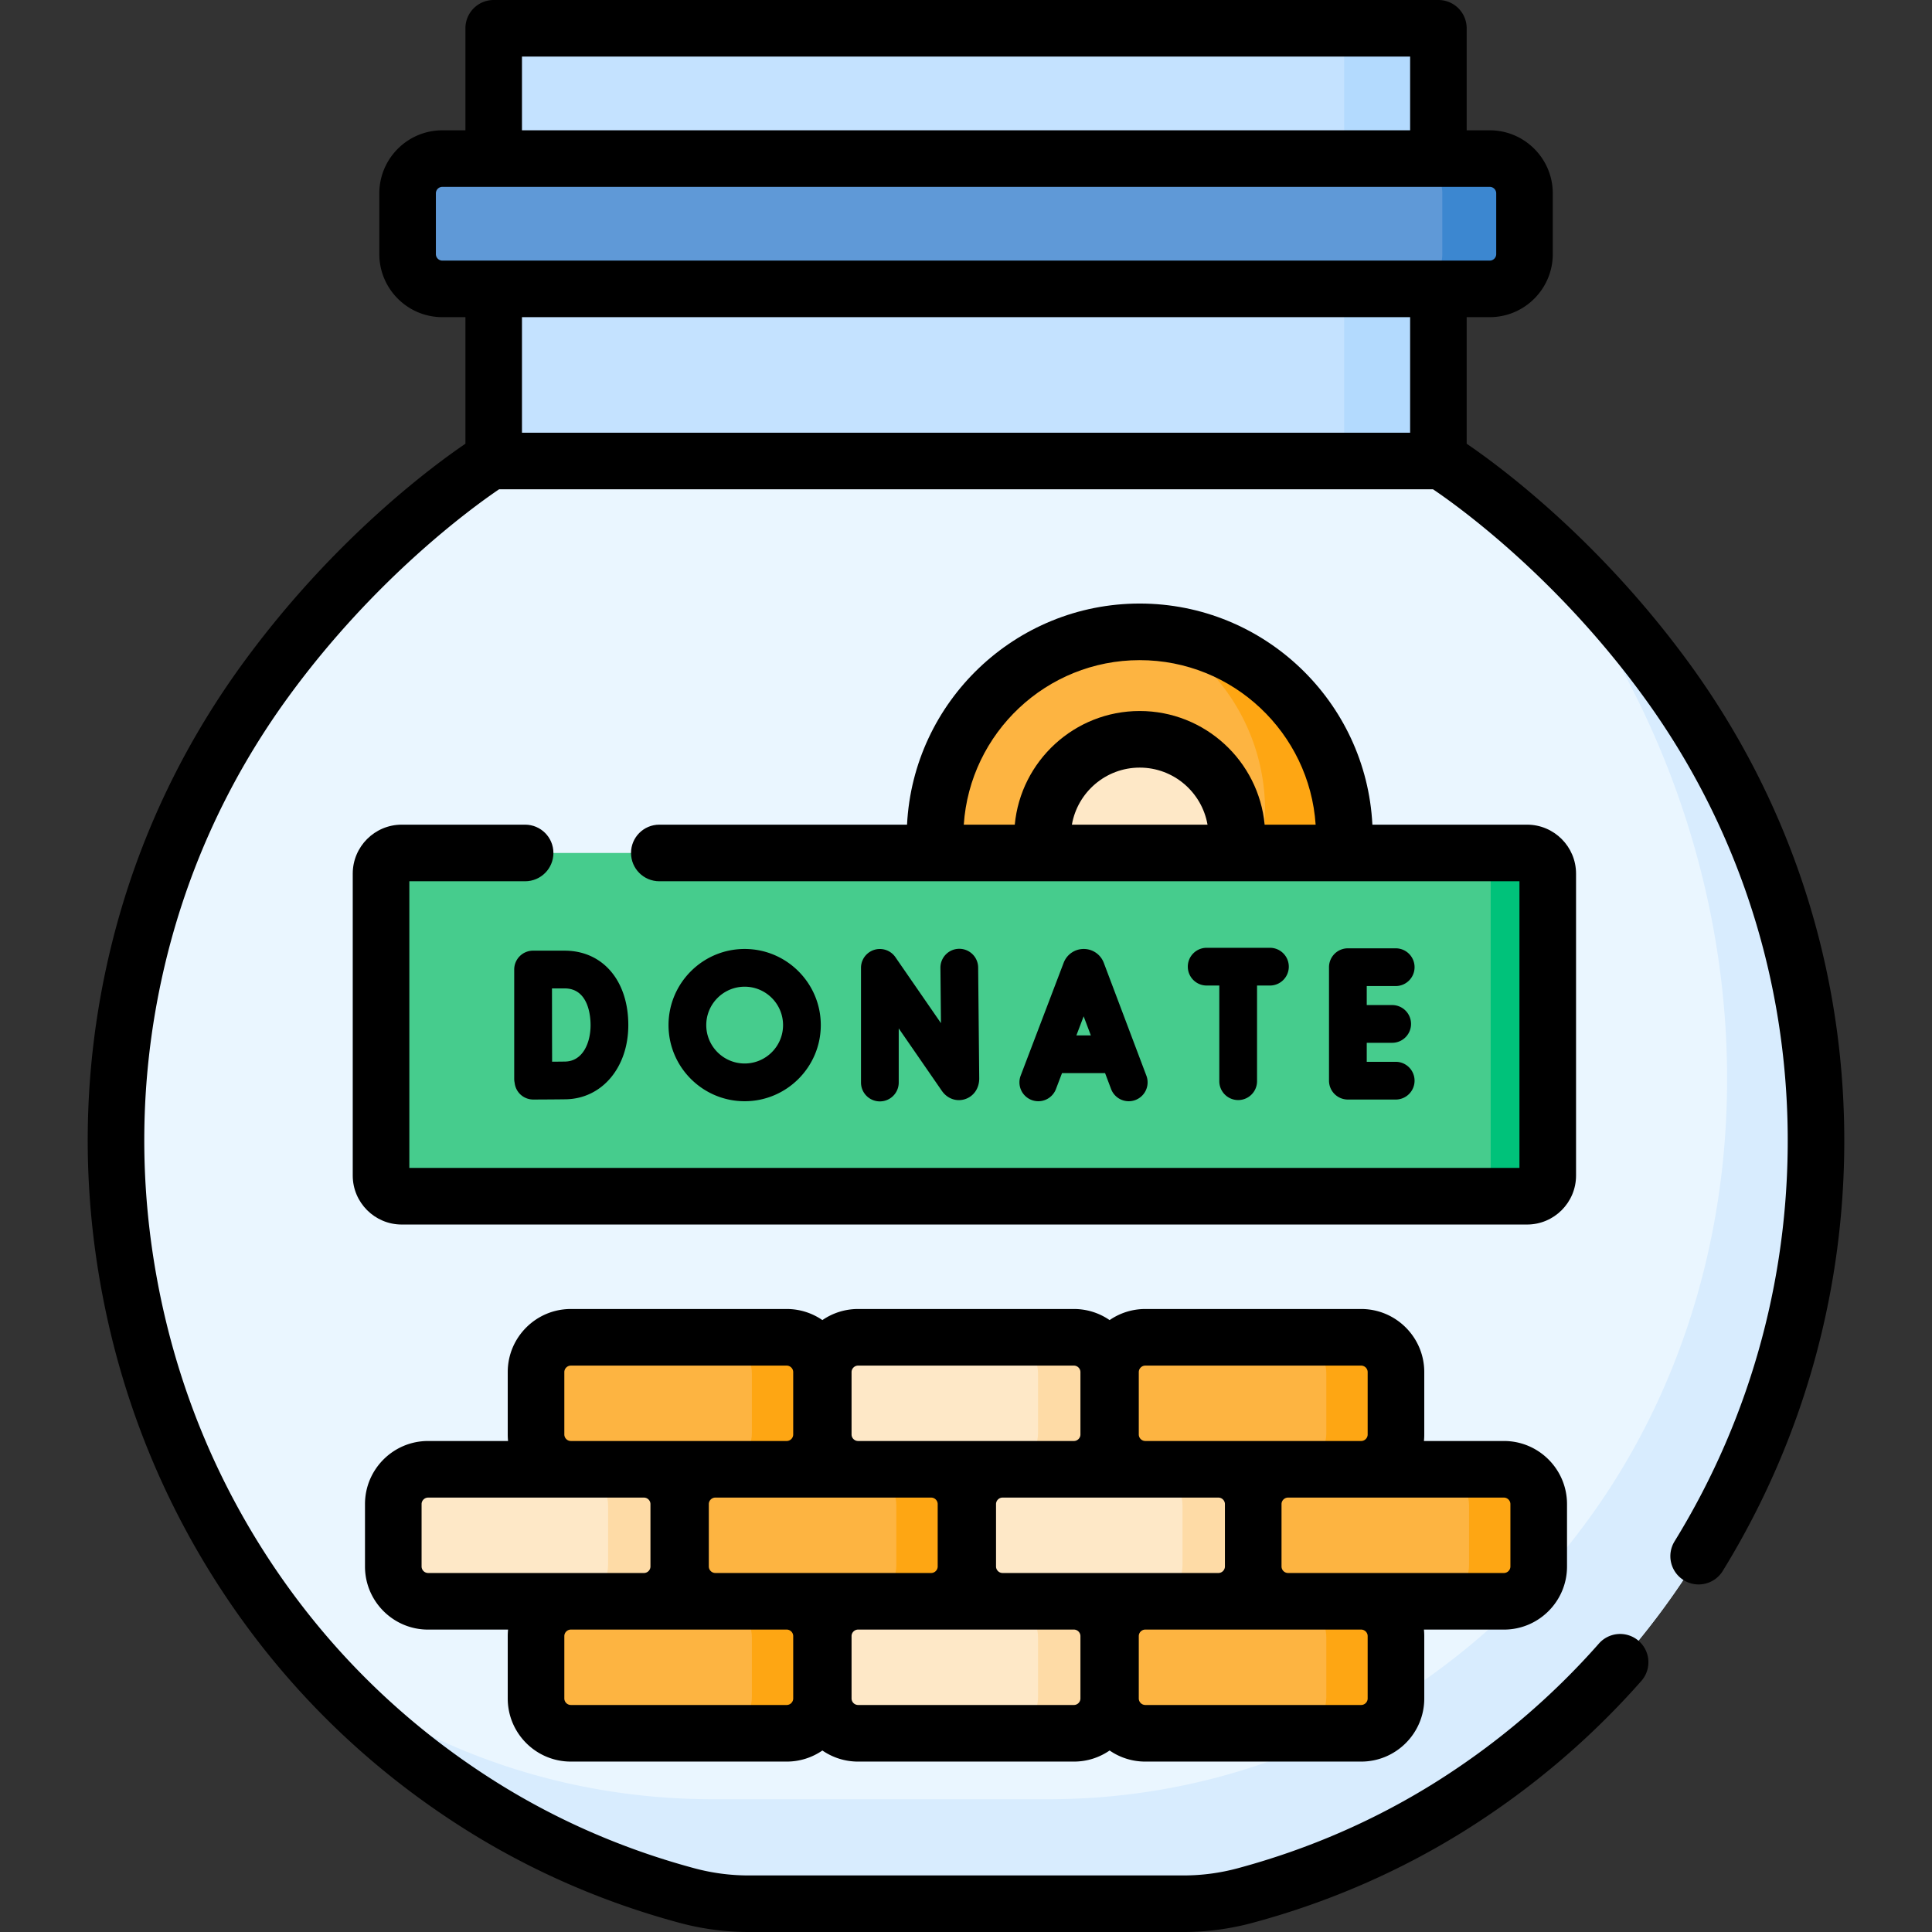 <svg aria-hidden="true" xmlns="http://www.w3.org/2000/svg" height="512" width="512"><rect width="100%" height="100%" fill="#333333" stroke="none"/><path d="M130.834 7.493h250.357v114.682H130.834z" fill="#c4e2ff"/><path d="M356.207 7.493h24.984v114.682h-24.984z" fill="#b3dafe"/><path d="M394.785 76.557H117.239a9.222 9.222 0 0 1-9.222-9.222V51.247a9.222 9.222 0 0 1 9.222-9.222h277.545a9.222 9.222 0 0 1 9.222 9.222v16.089a9.221 9.221 0 0 1-9.221 9.221z" fill="#5f99d7"/><path d="M404.008 51.241v16.105c0 5.085-4.126 9.212-9.212 9.212h-21.78a9.208 9.208 0 0 0 9.212-9.212V51.241a9.202 9.202 0 0 0-9.212-9.212h21.78a9.208 9.208 0 0 1 9.212 9.212z" fill="#3c87d0"/><path d="M441.475 180.013c-27.969-38.288-59.468-57.839-59.468-57.839H130.016s-31.499 19.551-59.468 57.839C.057 276.51 25.934 414.253 126.883 478.205c15.849 10.041 34.136 18.473 55.177 24.137a62.786 62.786 0 0 0 16.316 2.164h115.272c5.509 0 10.997-.732 16.317-2.164 21.04-5.664 39.327-14.096 55.176-24.137 100.949-63.951 126.825-201.694 56.334-298.192z" fill="#eaf6ff"/><path d="M385.145 478.204c-15.856 10.046-34.141 18.477-55.179 24.141a62.804 62.804 0 0 1-16.319 2.165h-115.27a62.797 62.797 0 0 1-16.318-2.165c-21.039-5.664-39.323-14.095-55.179-24.141-16.795-10.64-31.521-23.329-44.05-37.526a205.976 205.976 0 0 0 16.746 11.406c26.844 16.403 57.846 24.731 89.305 24.731h88.904c31.459 0 62.46-8.328 89.305-24.731.921-.563 1.834-1.131 2.739-1.705 101.448-64.262 113.987-202.686 43.151-299.659a255.117 255.117 0 0 0-9.122-11.729c10.99 9.611 24.678 23.309 37.616 41.023 70.496 96.493 44.62 234.238-56.329 298.19z" fill="#d8ecfe"/><path d="M488.672 296.287c-1.187-43.736-15.416-85.471-41.145-120.693-24.048-32.919-50.393-52.258-58.842-57.997V84.05h6.109c9.212 0 16.707-7.494 16.707-16.707V51.238c0-9.212-7.494-16.707-16.707-16.707h-6.109V7.493A7.492 7.492 0 0 0 381.192 0H130.833a7.493 7.493 0 0 0-7.493 7.493v27.038h-6.109c-9.212 0-16.707 7.494-16.707 16.707v16.105c0 9.212 7.495 16.707 16.707 16.707h6.109v33.547c-8.449 5.738-34.795 25.077-58.842 57.997-17.853 24.44-30.111 51.787-36.435 81.284-6.086 28.387-6.406 57.35-.951 86.083 5.44 28.657 16.306 55.402 32.297 79.493 16.626 25.049 37.978 45.936 63.464 62.081 17.546 11.117 36.804 19.543 57.239 25.044a70.279 70.279 0 0 0 18.265 2.422h115.271c6.152 0 12.297-.815 18.265-2.422 20.436-5.501 39.694-13.927 57.238-25.043 17.132-10.853 32.57-24.022 45.887-39.143a7.494 7.494 0 0 0-11.247-9.905c-12.376 14.055-26.729 26.297-42.66 36.389-16.268 10.306-34.138 18.122-53.114 23.231a55.284 55.284 0 0 1-14.369 1.906H198.377c-4.836 0-9.67-.641-14.369-1.906-18.975-5.108-36.846-12.924-53.114-23.232-23.695-15.011-43.545-34.427-58.999-57.708-14.881-22.419-24.994-47.317-30.059-74.001-5.08-26.758-4.783-53.724.881-80.146 5.879-27.426 17.279-52.856 33.883-75.586 23.056-31.563 48.869-50.166 55.66-54.766h247.511c6.788 4.584 32.514 23.089 55.654 54.766 23.929 32.757 37.162 71.577 38.266 112.261 1.075 39.596-9.27 78.246-29.915 111.774a7.491 7.491 0 0 0 2.451 10.309c3.522 2.172 8.139 1.072 10.31-2.451 22.176-36.015 33.289-77.525 32.135-120.041zM138.327 14.986h235.371v19.545H138.327zm235.371 99.695H138.327V84.05h235.371zM117.231 69.063c-.948 0-1.72-.772-1.72-1.72V51.238c0-.948.772-1.72 1.72-1.72h277.562c.948 0 1.72.772 1.72 1.72v16.105c0 .948-.772 1.72-1.72 1.72z"/><circle cx="302.035" cy="221.687" fill="#fdb441" r="54.241"/><path d="M356.272 221.689c0 29.953-24.279 54.243-54.243 54.243a54.039 54.039 0 0 1-26.866-7.108 54.77 54.77 0 0 0 5.858.315c29.953 0 54.243-24.29 54.243-54.243 0-20.182-11.02-37.789-27.377-47.135 27.203 2.913 48.385 25.942 48.385 53.928z" fill="#fea613"/><circle cx="302.035" cy="221.687" fill="#fee8c7" r="25.762"/><path d="M284.612 459.337h-57.227c-5.068 0-9.214-4.146-9.214-9.214v-16.55c0-5.068 4.146-9.214 9.214-9.214h57.227c5.068 0 9.214 4.146 9.214 9.214v16.55c0 5.067-4.146 9.214-9.214 9.214zM170.665 424.358h-57.227c-5.068 0-9.214-4.147-9.214-9.214v-16.55c0-5.068 4.146-9.214 9.214-9.214h57.227c5.068 0 9.214 4.147 9.214 9.214v16.55c.001 5.068-4.146 9.214-9.214 9.214zM322.901 424.358h-57.227c-5.068 0-9.214-4.147-9.214-9.214v-16.55c0-5.068 4.147-9.214 9.214-9.214h57.227c5.068 0 9.214 4.147 9.214 9.214v16.55c0 5.068-4.147 9.214-9.214 9.214zM284.612 389.379h-57.227c-5.068 0-9.214-4.146-9.214-9.214v-16.55c0-5.068 4.146-9.214 9.214-9.214h57.227c5.068 0 9.214 4.146 9.214 9.214v16.55c0 5.068-4.146 9.214-9.214 9.214z" fill="#fee8c7"/><path d="M293.823 434.019v15.657c0 5.317-4.135 9.658-9.199 9.658h-18.737c5.064 0 9.209-4.342 9.209-9.658v-15.657c0-5.317-4.145-9.658-9.209-9.658h18.737c5.064 0 9.199 4.341 9.199 9.658zM179.88 399.046v15.646c0 5.317-4.145 9.669-9.209 9.669h-18.727c5.064 0 9.209-4.352 9.209-9.669v-15.646c0-5.317-4.145-9.669-9.209-9.669h18.727c5.064 0 9.209 4.352 9.209 9.669zM332.117 399.046v15.646c0 5.317-4.145 9.669-9.209 9.669h-18.727c5.064 0 9.199-4.352 9.199-9.669v-15.646c0-5.317-4.135-9.669-9.199-9.669h18.727c5.064 0 9.209 4.352 9.209 9.669zM293.823 364.062v15.657c0 5.317-4.135 9.658-9.199 9.658h-18.737c5.064 0 9.209-4.341 9.209-9.658v-15.657c0-5.317-4.145-9.658-9.209-9.658h18.737c5.064 0 9.199 4.342 9.199 9.658z" fill="#fedba6"/><path d="M208.494 459.337h-57.227c-5.068 0-9.214-4.146-9.214-9.214v-16.55c0-5.068 4.146-9.214 9.214-9.214h57.227c5.068 0 9.214 4.146 9.214 9.214v16.55c.001 5.067-4.146 9.214-9.214 9.214zM360.73 459.337h-57.227c-5.068 0-9.214-4.146-9.214-9.214v-16.55c0-5.068 4.146-9.214 9.214-9.214h57.227c5.068 0 9.214 4.146 9.214 9.214v16.55c0 5.067-4.146 9.214-9.214 9.214zM246.783 424.358h-57.227c-5.068 0-9.214-4.147-9.214-9.214v-16.55c0-5.068 4.146-9.214 9.214-9.214h57.227c5.068 0 9.214 4.147 9.214 9.214v16.55c0 5.068-4.146 9.214-9.214 9.214zM398.559 424.358h-57.227c-5.068 0-9.214-4.147-9.214-9.214v-16.55c0-5.068 4.146-9.214 9.214-9.214h57.227c5.068 0 9.214 4.147 9.214 9.214v16.55c0 5.068-4.146 9.214-9.214 9.214zM208.494 389.379h-57.227c-5.068 0-9.214-4.146-9.214-9.214v-16.55c0-5.068 4.146-9.214 9.214-9.214h57.227c5.068 0 9.214 4.146 9.214 9.214v16.55c.001 5.068-4.146 9.214-9.214 9.214zM360.73 389.379h-57.227c-5.068 0-9.214-4.146-9.214-9.214v-16.55c0-5.068 4.146-9.214 9.214-9.214h57.227c5.068 0 9.214 4.146 9.214 9.214v16.55c0 5.068-4.146 9.214-9.214 9.214z" fill="#fdb441"/><path d="M217.705 434.019v15.657c0 5.317-4.135 9.658-9.199 9.658h-18.458c5.064 0 9.209-4.342 9.209-9.658v-15.657c0-5.317-4.145-9.658-9.209-9.658h18.458c5.064 0 9.199 4.341 9.199 9.658zM369.941 434.019v15.657c0 5.317-4.135 9.658-9.199 9.658h-18.458c5.064 0 9.209-4.342 9.209-9.658v-15.657c0-5.317-4.145-9.658-9.209-9.658h18.458c5.064 0 9.199 4.341 9.199 9.658zM255.999 399.046v15.646c0 5.317-4.145 9.669-9.209 9.669h-18.448c5.064 0 9.199-4.352 9.199-9.669v-15.646c0-5.317-4.135-9.669-9.199-9.669h18.448c5.064 0 9.209 4.352 9.209 9.669zM407.776 399.046v15.646c0 5.317-4.145 9.669-9.209 9.669h-18.448c5.054 0 9.199-4.352 9.199-9.669v-15.646c0-5.317-4.145-9.669-9.199-9.669h18.448c5.064 0 9.209 4.352 9.209 9.669zM217.705 364.062v15.657c0 5.317-4.135 9.658-9.199 9.658h-18.458c5.064 0 9.209-4.341 9.209-9.658v-15.657c0-5.317-4.145-9.658-9.209-9.658h18.458c5.064 0 9.199 4.342 9.199 9.658zM369.941 364.062v15.657c0 5.317-4.135 9.658-9.199 9.658h-18.458c5.064 0 9.209-4.341 9.209-9.658v-15.657c0-5.317-4.145-9.658-9.209-9.658h18.458c5.064 0 9.199 4.342 9.199 9.658z" fill="#fea613"/><path d="M398.559 381.879h-21.202a16.74 16.74 0 0 0 .088-1.714v-16.55c0-9.217-7.498-16.715-16.715-16.715h-57.227a16.616 16.616 0 0 0-9.445 2.938 16.611 16.611 0 0 0-9.445-2.938h-57.227a16.609 16.609 0 0 0-9.445 2.938 16.611 16.611 0 0 0-9.445-2.938h-57.227c-9.216 0-16.714 7.498-16.714 16.715v16.55c0 .579.03 1.15.088 1.714h-21.202c-9.216 0-16.714 7.498-16.714 16.715v16.55c0 9.217 7.498 16.715 16.714 16.715h21.202a16.74 16.74 0 0 0-.088 1.714v16.55c0 9.217 7.498 16.715 16.714 16.715h57.227c3.504 0 6.756-1.088 9.445-2.938a16.611 16.611 0 0 0 9.445 2.938h57.227c3.504 0 6.756-1.089 9.445-2.938a16.611 16.611 0 0 0 9.445 2.938h57.227c9.217 0 16.715-7.498 16.715-16.715v-16.55c0-.579-.03-1.15-.088-1.714h21.202c9.217 0 16.715-7.498 16.715-16.715v-16.55c-.001-9.217-7.499-16.715-16.715-16.715zm-96.77-18.264c0-.93.785-1.715 1.714-1.715h57.227c.93 0 1.715.785 1.715 1.715v16.55c0 .929-.785 1.714-1.715 1.714h-57.227a1.737 1.737 0 0 1-1.714-1.714zm-36.115 53.243c-.93 0-1.715-.785-1.715-1.715v-16.55c0-.93.785-1.715 1.715-1.715H322.9c.93 0 1.715.785 1.715 1.715v16.55c0 .93-.785 1.715-1.715 1.715zm-76.118 0a1.737 1.737 0 0 1-1.714-1.715v-16.55c0-.93.785-1.715 1.714-1.715h57.227c.93 0 1.715.785 1.715 1.715v16.55c0 .93-.785 1.715-1.715 1.715zm36.115-53.243c0-.93.785-1.715 1.714-1.715h57.227c.929 0 1.714.785 1.714 1.715v16.55c0 .929-.785 1.714-1.714 1.714h-57.227a1.737 1.737 0 0 1-1.714-1.714zm-76.118 16.55v-16.55c0-.93.785-1.715 1.714-1.715h57.227c.929 0 1.714.785 1.714 1.715v16.55c0 .929-.785 1.714-1.714 1.714h-57.227a1.737 1.737 0 0 1-1.714-1.714zm-37.829 34.979v-16.55c0-.93.785-1.715 1.714-1.715h57.226c.93 0 1.715.785 1.715 1.715v16.55c0 .93-.785 1.715-1.715 1.715h-57.227a1.738 1.738 0 0 1-1.713-1.715zm98.485 34.978c0 .93-.785 1.715-1.714 1.715h-57.227a1.737 1.737 0 0 1-1.714-1.715v-16.55c0-.929.785-1.714 1.714-1.714h57.227c.929 0 1.714.785 1.714 1.714zm76.117 0c0 .93-.785 1.715-1.714 1.715h-57.227a1.737 1.737 0 0 1-1.714-1.715v-16.55c0-.929.785-1.714 1.714-1.714h57.227c.929 0 1.714.785 1.714 1.714zm76.118-16.55v16.55c0 .93-.785 1.715-1.715 1.715h-57.227a1.737 1.737 0 0 1-1.714-1.715v-16.55c0-.929.785-1.714 1.714-1.714h57.227c.93 0 1.715.786 1.715 1.714zm37.829-18.428c0 .93-.785 1.715-1.715 1.715h-57.227a1.737 1.737 0 0 1-1.714-1.715v-16.55c0-.93.785-1.715 1.714-1.715h57.227c.93 0 1.715.785 1.715 1.715z"/><g><path d="M404.687 317.013H106.459a5.48 5.48 0 0 1-5.48-5.48v-80.007a5.48 5.48 0 0 1 5.48-5.48h298.228a5.48 5.48 0 0 1 5.48 5.48v80.007a5.479 5.479 0 0 1-5.48 5.48z" fill="#46cc8d"/><path d="M410.168 231.523v80.012a5.482 5.482 0 0 1-5.485 5.477H389.56a5.483 5.483 0 0 0 5.485-5.477v-80.012a5.482 5.482 0 0 0-5.485-5.477h15.123a5.484 5.484 0 0 1 5.485 5.477z" fill="#00c27a"/><path d="M404.688 218.545h-40.992c-1.641-32.59-28.671-58.599-61.661-58.599s-60.019 26.009-61.661 58.599h-65.646c-4.142 0-7.5 3.357-7.5 7.5s3.358 7.5 7.5 7.5h227.94v75.969H108.479v-75.969h30.68c4.142 0 7.5-3.357 7.5-7.5s-3.358-7.5-7.5-7.5H106.46c-7.157 0-12.98 5.823-12.98 12.98v80.008c0 7.157 5.823 12.98 12.98 12.98h298.229c7.157 0 12.98-5.823 12.98-12.98v-80.008c-.001-7.157-5.824-12.98-12.981-12.98zm-120.626 0c1.496-8.576 8.975-15.121 17.972-15.121s16.477 6.546 17.973 15.121zm51.082 0c-1.589-16.872-15.829-30.121-33.11-30.121s-31.52 13.249-33.109 30.121h-13.514c1.623-24.312 21.907-43.599 46.623-43.599 24.717 0 45.001 19.287 46.624 43.599z"/></g><g><path d="m292.511 255.146-.054-.138a5.67 5.67 0 0 0-5.261-3.523h-.004a5.67 5.67 0 0 0-5.259 3.531c-.017.039-.031.078-.047.117l-11.397 29.925a5 5 0 0 0 9.346 3.558l1.612-4.231h11.41l1.592 4.218a5 5 0 1 0 9.356-3.531zm-7.256 19.24 1.923-5.048 1.905 5.048zM254.223 251.44h-.049a5.002 5.002 0 0 0-4.952 5.049l.142 14.654-12.076-17.486a4.998 4.998 0 0 0-9.115 2.84v30.385a5 5 0 1 0 10 0v-14.346l11.435 16.559c1.423 2.052 3.815 2.915 6.09 2.206 2.313-.724 3.807-2.86 3.807-5.493l-.284-29.417a5 5 0 0 0-4.998-4.951zM369.874 281.39h-7.673v-5.038h6.738c2.762 0 5-2.238 5-5s-2.238-5-5-5h-6.738v-5.038h7.673c2.762 0 5-2.238 5-5s-2.238-5-5-5h-12.673a5 5 0 0 0-5 5v30.076a5 5 0 0 0 5 5h12.673c2.762 0 5-2.238 5-5s-2.238-5-5-5zM149.614 251.935h-8.342a4.999 4.999 0 0 0-5 5.009V285.911c0 .364.043.716.117 1.058a4.973 4.973 0 0 0 1.42 2.969 5 5 0 0 0 3.522 1.451h.019s6.198-.023 8.595-.066c9.598-.168 16.563-8.437 16.563-19.661.001-11.8-6.788-19.727-16.894-19.727zm.156 29.39c-.831.015-2.126.026-3.455.037-.011-3.339-.022-7.509-.022-9.732 0-1.871-.006-6.212-.012-9.695h3.333c6.398 0 6.895 7.445 6.895 9.728 0 4.75-2.083 9.58-6.739 9.662zM336.545 251.176h-16.763c-2.762 0-5 2.238-5 5s2.238 5 5 5h3.348v25.353c0 2.762 2.238 5 5 5s5-2.238 5-5v-25.353h3.415c2.762 0 5-2.238 5-5s-2.238-5-5-5zM197.342 251.485c-11.125 0-20.176 9.051-20.176 20.177 0 11.125 9.051 20.176 20.176 20.176s20.176-9.051 20.176-20.176c0-11.126-9.051-20.177-20.176-20.177zm0 30.353c-5.611 0-10.176-4.564-10.176-10.176s4.565-10.177 10.176-10.177 10.176 4.565 10.176 10.177-4.565 10.176-10.176 10.176z"/></g></svg>